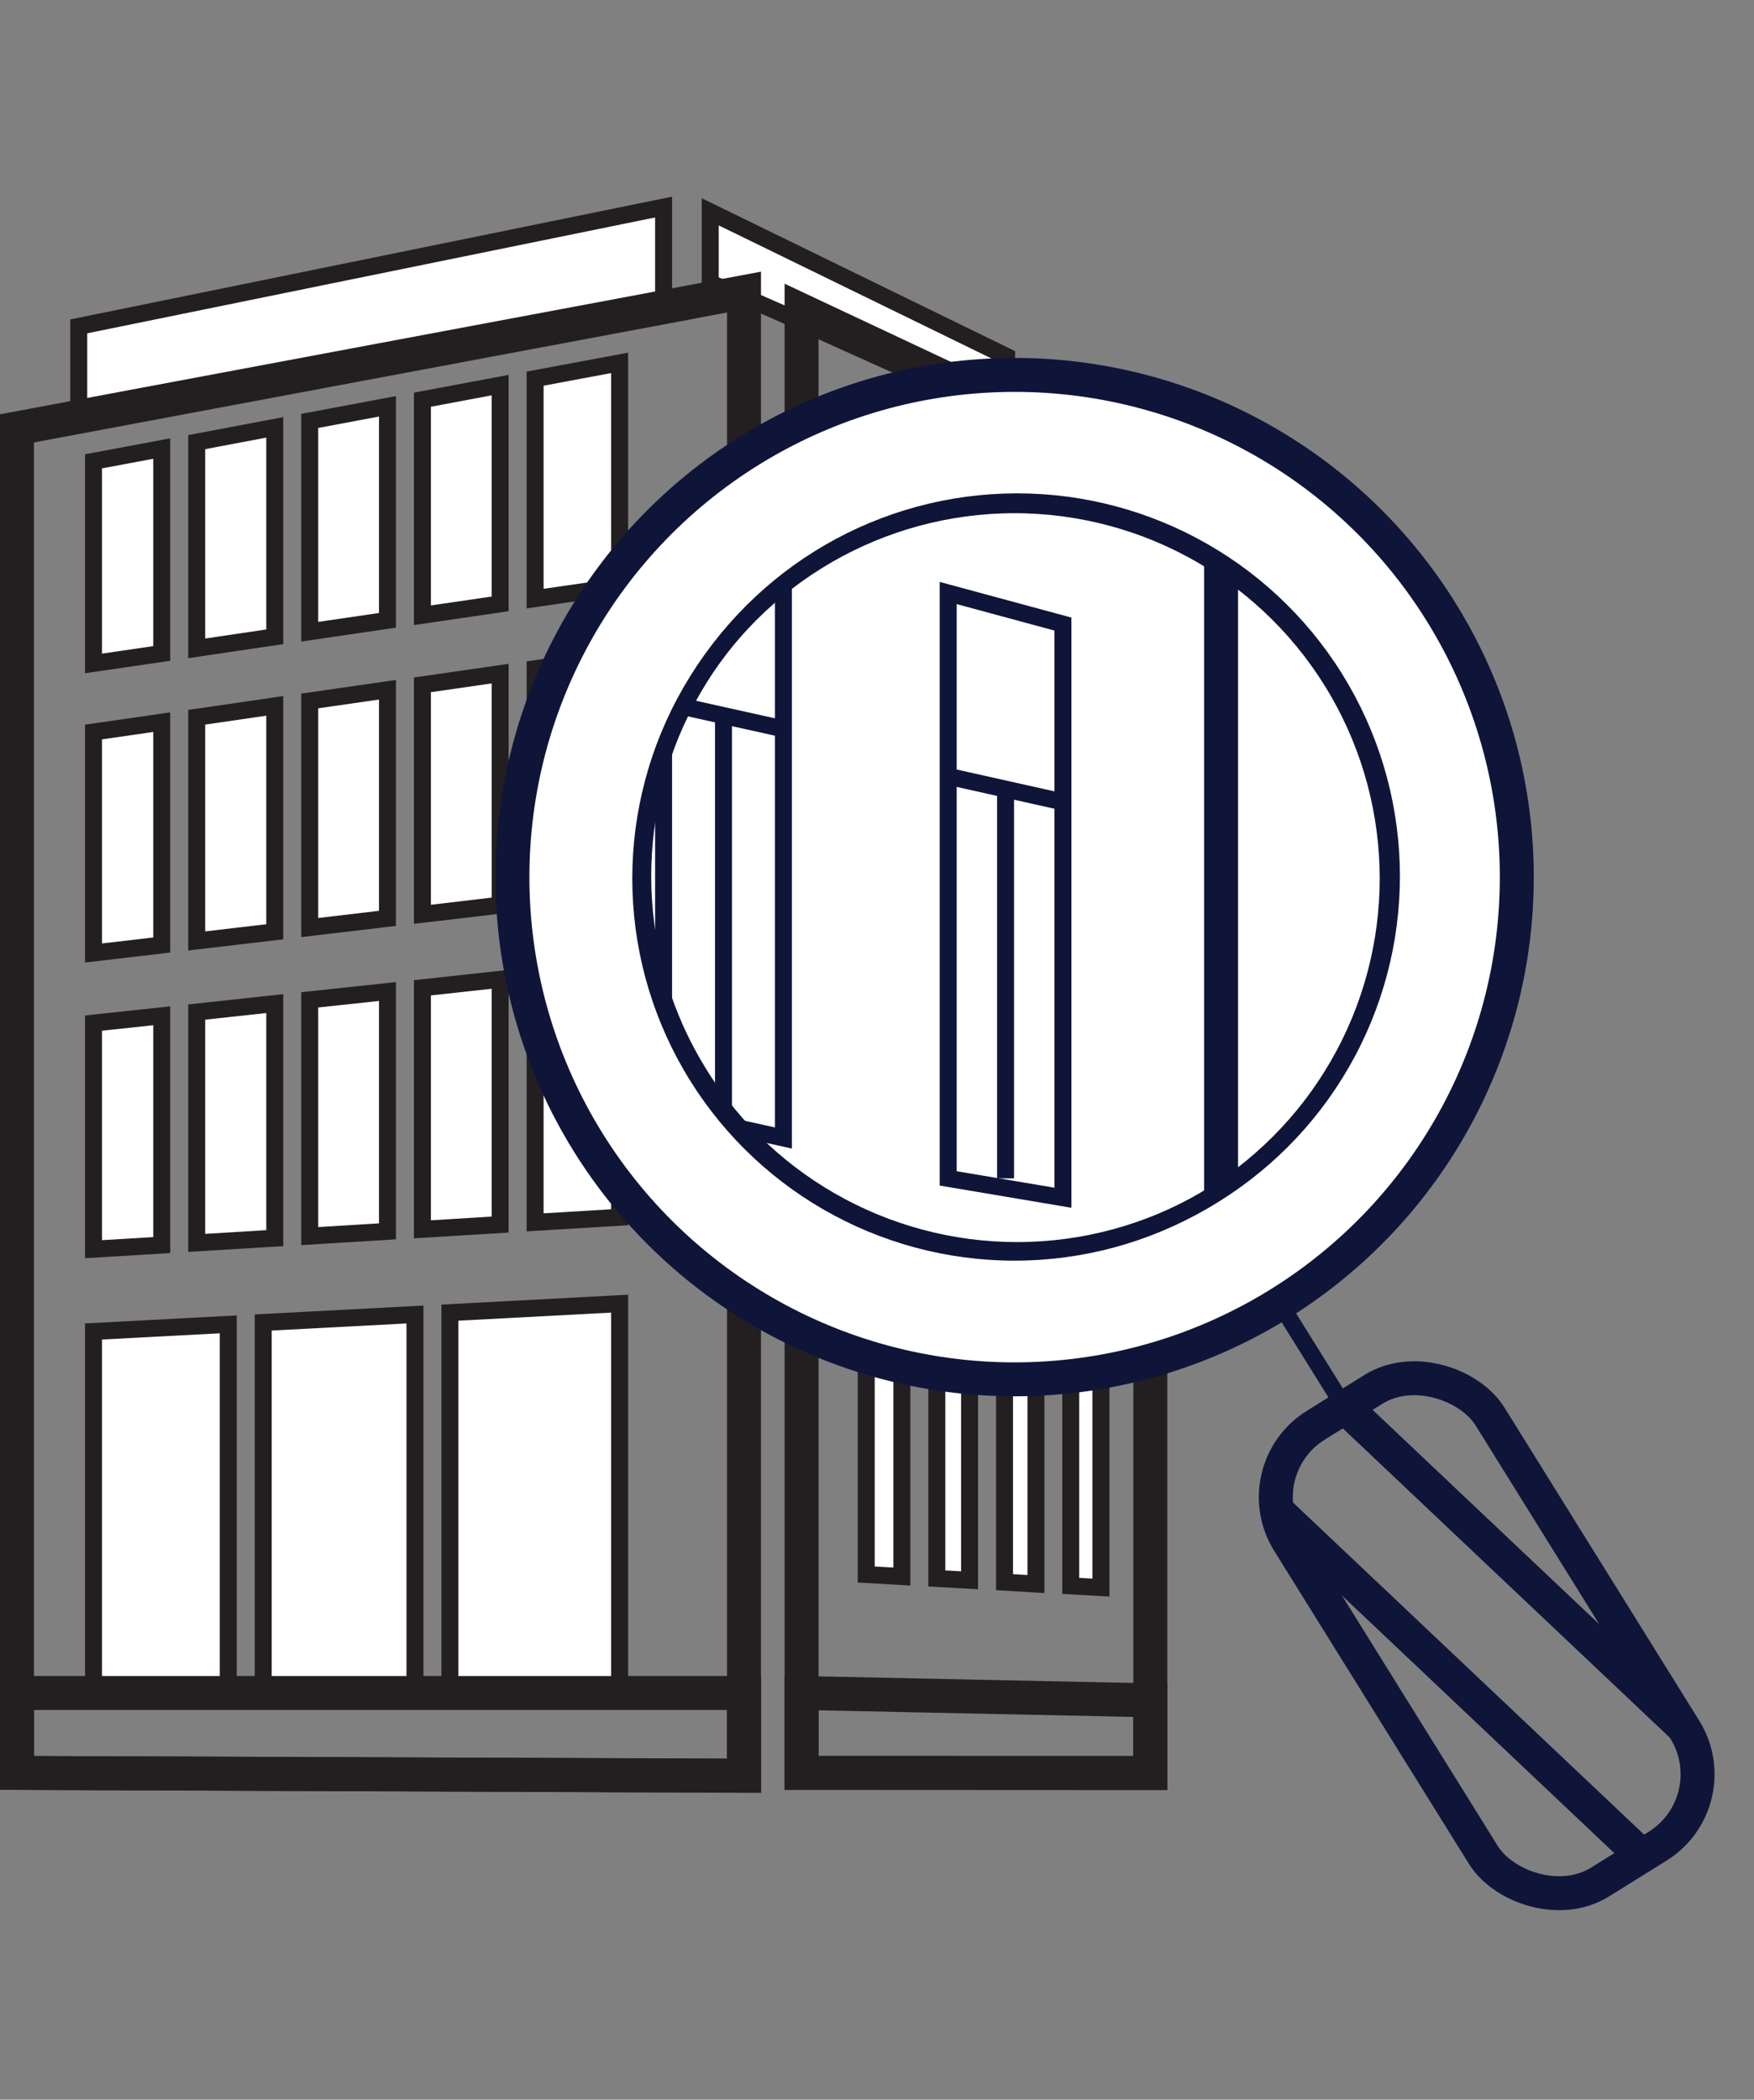 <svg xmlns="http://www.w3.org/2000/svg" xmlns:xlink="http://www.w3.org/1999/xlink" viewBox="0 0 103.35 123.71"><rect x="0" y="0" width="103.35" height="123.71" fill="#808080" stroke="none"/><defs><style>.cls-1,.cls-10,.cls-4,.cls-7{fill:none;}.cls-2,.cls-3,.cls-5,.cls-8{fill:#fff;}.cls-10,.cls-2,.cls-5,.cls-7{stroke:#0f1539;}.cls-10,.cls-2,.cls-3,.cls-4,.cls-5,.cls-7{stroke-miterlimit:10;}.cls-3,.cls-4{stroke:#231f20;}.cls-4,.cls-5,.cls-7{stroke-width:2px;}.cls-6{clip-path:url(#clip-path);}.cls-9{clip-path:url(#clip-path-2);}</style><clipPath id="clip-path"><rect class="cls-1" x="80.61" y="80.52" width="13.98" height="31.7" rx="4.99" ry="4.99" transform="translate(-37.69 60.83) rotate(-31.89)"/></clipPath><clipPath id="clip-path-2"><circle class="cls-2" cx="59.78" cy="51.75" r="22.02" transform="translate(-18.32 39.4) rotate(-31.89)"/></clipPath></defs><title>Asset 3</title><g id="Layer_2" data-name="Layer 2"><g id="Layer_1-2" data-name="Layer 1"><polygon class="cls-3" points="59.25 24.41 59.31 21 41.85 12.48 41.85 16.68 43.84 17.49 46.23 18.54 59.25 24.41"/><polygon class="cls-3" points="39.1 12.2 4.64 19.23 4.64 24.55 7.24 24.07 39.1 18.1 39.1 12.2"/><polygon class="cls-3" points="36.51 99.75 36.51 76.81 26.51 77.34 26.51 99.75 36.51 99.75"/><polygon class="cls-3" points="13.45 78.03 5.51 78.45 5.51 99.75 13.45 99.75 13.45 78.03"/><polygon class="cls-3" points="24.45 99.75 24.45 77.45 15.51 77.92 15.51 99.75 24.45 99.75"/><polygon class="cls-3" points="18.25 41.3 18.25 54.65 22.83 54.11 22.83 40.64 18.25 41.3"/><polygon class="cls-3" points="36.51 52.5 36.51 38.68 31.53 39.4 31.53 53.09 36.51 52.5"/><polygon class="cls-3" points="5.51 43.13 5.51 56.15 9.53 55.68 9.53 42.55 5.51 43.13"/><polygon class="cls-3" points="16.19 41.59 11.59 42.26 11.59 55.44 16.19 54.9 16.19 41.59"/><polygon class="cls-3" points="24.89 53.87 29.47 53.33 29.47 39.69 24.89 40.35 24.89 53.87"/><polygon class="cls-3" points="29.47 35.58 29.47 22.69 24.89 23.55 24.89 36.25 29.47 35.58"/><polygon class="cls-3" points="16.19 37.52 16.19 25.18 11.59 26.05 11.59 38.2 16.19 37.52"/><polygon class="cls-3" points="31.53 35.27 36.51 34.55 36.51 21.38 31.53 22.31 31.53 35.27"/><polygon class="cls-3" points="22.83 36.55 22.83 23.94 18.25 24.8 18.25 37.22 22.83 36.55"/><polygon class="cls-3" points="5.51 27.18 5.51 39.09 9.53 38.5 9.53 26.43 5.51 27.18"/><polygon class="cls-3" points="36.51 71.72 36.51 56.95 31.53 57.48 31.53 72.02 36.51 71.72"/><polygon class="cls-3" points="24.89 58.2 24.89 72.43 29.47 72.15 29.47 57.7 24.89 58.2"/><polygon class="cls-3" points="18.25 58.91 18.25 72.83 22.83 72.55 22.83 58.42 18.25 58.91"/><polygon class="cls-3" points="5.51 60.28 5.51 73.6 9.53 73.36 9.53 59.85 5.51 60.28"/><polygon class="cls-3" points="11.59 59.63 11.59 73.23 16.19 72.95 16.19 59.13 11.59 59.63"/><polygon class="cls-3" points="51.04 23.42 51.04 35.42 53.14 36.21 53.14 24.39 51.04 23.42"/><polygon class="cls-3" points="61.04 39.16 61.04 28.03 59.19 27.18 59.19 38.47 61.04 39.16"/><polygon class="cls-3" points="55.2 36.98 57.13 37.7 57.13 26.23 55.2 25.34 55.2 36.98"/><polygon class="cls-3" points="64.87 40.59 64.87 29.8 63.09 28.98 63.09 39.93 64.87 40.59"/><polygon class="cls-3" points="59.19 55.09 61.04 55.6 61.04 43.66 59.19 42.97 59.19 55.09"/><polygon class="cls-3" points="57.13 42.19 55.2 41.46 55.2 54 57.13 54.53 57.13 42.19"/><polygon class="cls-3" points="51.04 39.89 51.04 52.87 53.14 53.44 53.14 40.69 51.04 39.89"/><polygon class="cls-3" points="64.87 56.64 64.87 45.11 63.09 44.44 63.09 56.16 64.87 56.64"/><polygon class="cls-3" points="59.19 73.64 61.04 73.96 61.04 60.27 59.19 59.77 59.19 73.64"/><polygon class="cls-3" points="51.04 57.56 51.04 72.27 53.14 72.62 53.14 58.13 51.04 57.56"/><polygon class="cls-3" points="57.13 59.21 55.2 58.69 55.2 72.97 57.13 73.3 57.13 59.21"/><polygon class="cls-3" points="64.87 74.6 64.87 61.32 63.09 60.83 63.09 74.3 64.87 74.6"/><polygon class="cls-3" points="51.04 78.08 51.04 92.77 53.14 92.89 53.14 78.41 51.04 78.08"/><polygon class="cls-3" points="59.19 79.37 59.19 93.22 61.04 93.33 61.04 79.67 59.19 79.37"/><polygon class="cls-3" points="64.87 93.54 64.87 80.28 63.09 80 63.09 93.44 64.87 93.54"/><polygon class="cls-3" points="55.2 78.74 55.2 93 57.13 93.11 57.13 79.05 55.2 78.74"/><polygon class="cls-4" points="60.25 24.41 47.23 18.29 47.23 19.5 47.23 99.75 47.23 104.46 67.78 104.46 67.78 100.18 67.78 27.95 60.25 24.41"/><polygon class="cls-4" points="39.1 18.1 7.24 24.07 1 25.24 1 99.75 1 104.46 43.84 104.62 43.84 104.46 43.84 99.75 43.84 17.49 43.84 17.21 41.85 17.58 39.1 18.1"/><polygon class="cls-4" points="1 99.75 1 104.46 43.84 104.63 43.84 99.75 1 99.75"/><polygon class="cls-4" points="47.23 99.75 47.23 104.46 67.78 104.47 67.78 100.18 47.23 99.75"/><circle class="cls-5" cx="59.78" cy="51.67" r="29.59" transform="translate(-18.27 39.39) rotate(-31.89)"/><g class="cls-6"><line class="cls-5" x1="69.28" y1="112.12" x2="80.77" y2="122.99"/><line class="cls-5" x1="68.83" y1="102.23" x2="87.28" y2="119.68"/><line class="cls-5" x1="69.35" y1="93.06" x2="92.34" y2="114.81"/><line class="cls-5" x1="73.54" y1="87.4" x2="97.52" y2="110.08"/><line class="cls-5" x1="78.05" y1="81.77" x2="101.08" y2="103.55"/><line class="cls-5" x1="83.12" y1="76.5" x2="102.67" y2="95"/><line class="cls-5" x1="88.53" y1="71.77" x2="101.99" y2="84.5"/></g><rect class="cls-7" x="80.61" y="80.52" width="13.98" height="31.7" rx="4.99" ry="4.99" transform="translate(-37.69 60.83) rotate(-31.89)"/><circle class="cls-8" cx="59.78" cy="51.75" r="22.02" transform="translate(-18.32 39.4) rotate(-31.89)"/><g class="cls-9"><polygon class="cls-2" points="27.99 27.98 27.99 81.64 35.66 82.93 35.66 30.06 27.99 27.98"/><line class="cls-7" x1="71.95" x2="71.95" y2="72.95"/><polygon class="cls-2" points="55.87 69.43 62.63 70.57 62.63 36.77 55.87 34.94 55.87 69.43"/><line class="cls-2" x1="62.63" y1="47.25" x2="55.87" y2="45.74"/><line class="cls-2" x1="59.25" y1="46.34" x2="59.25" y2="69.43"/><polygon class="cls-2" points="46.16 31.79 39.1 29.87 39.1 65.49 46.16 67.05 46.16 31.79"/><line class="cls-2" x1="46" y1="42.91" x2="39.25" y2="41.41"/><line class="cls-2" x1="42.63" y1="42" x2="42.63" y2="66.71"/></g><circle class="cls-10" cx="59.78" cy="51.75" r="22.02" transform="translate(-18.32 39.4) rotate(-31.89)"/><line class="cls-10" x1="79.61" y1="83.53" x2="75.41" y2="76.79"/><circle class="cls-10" cx="59.78" cy="51.67" r="22.02" transform="matrix(0.85, -0.53, 0.53, 0.85, -18.27, 39.39)"/></g></g></svg>